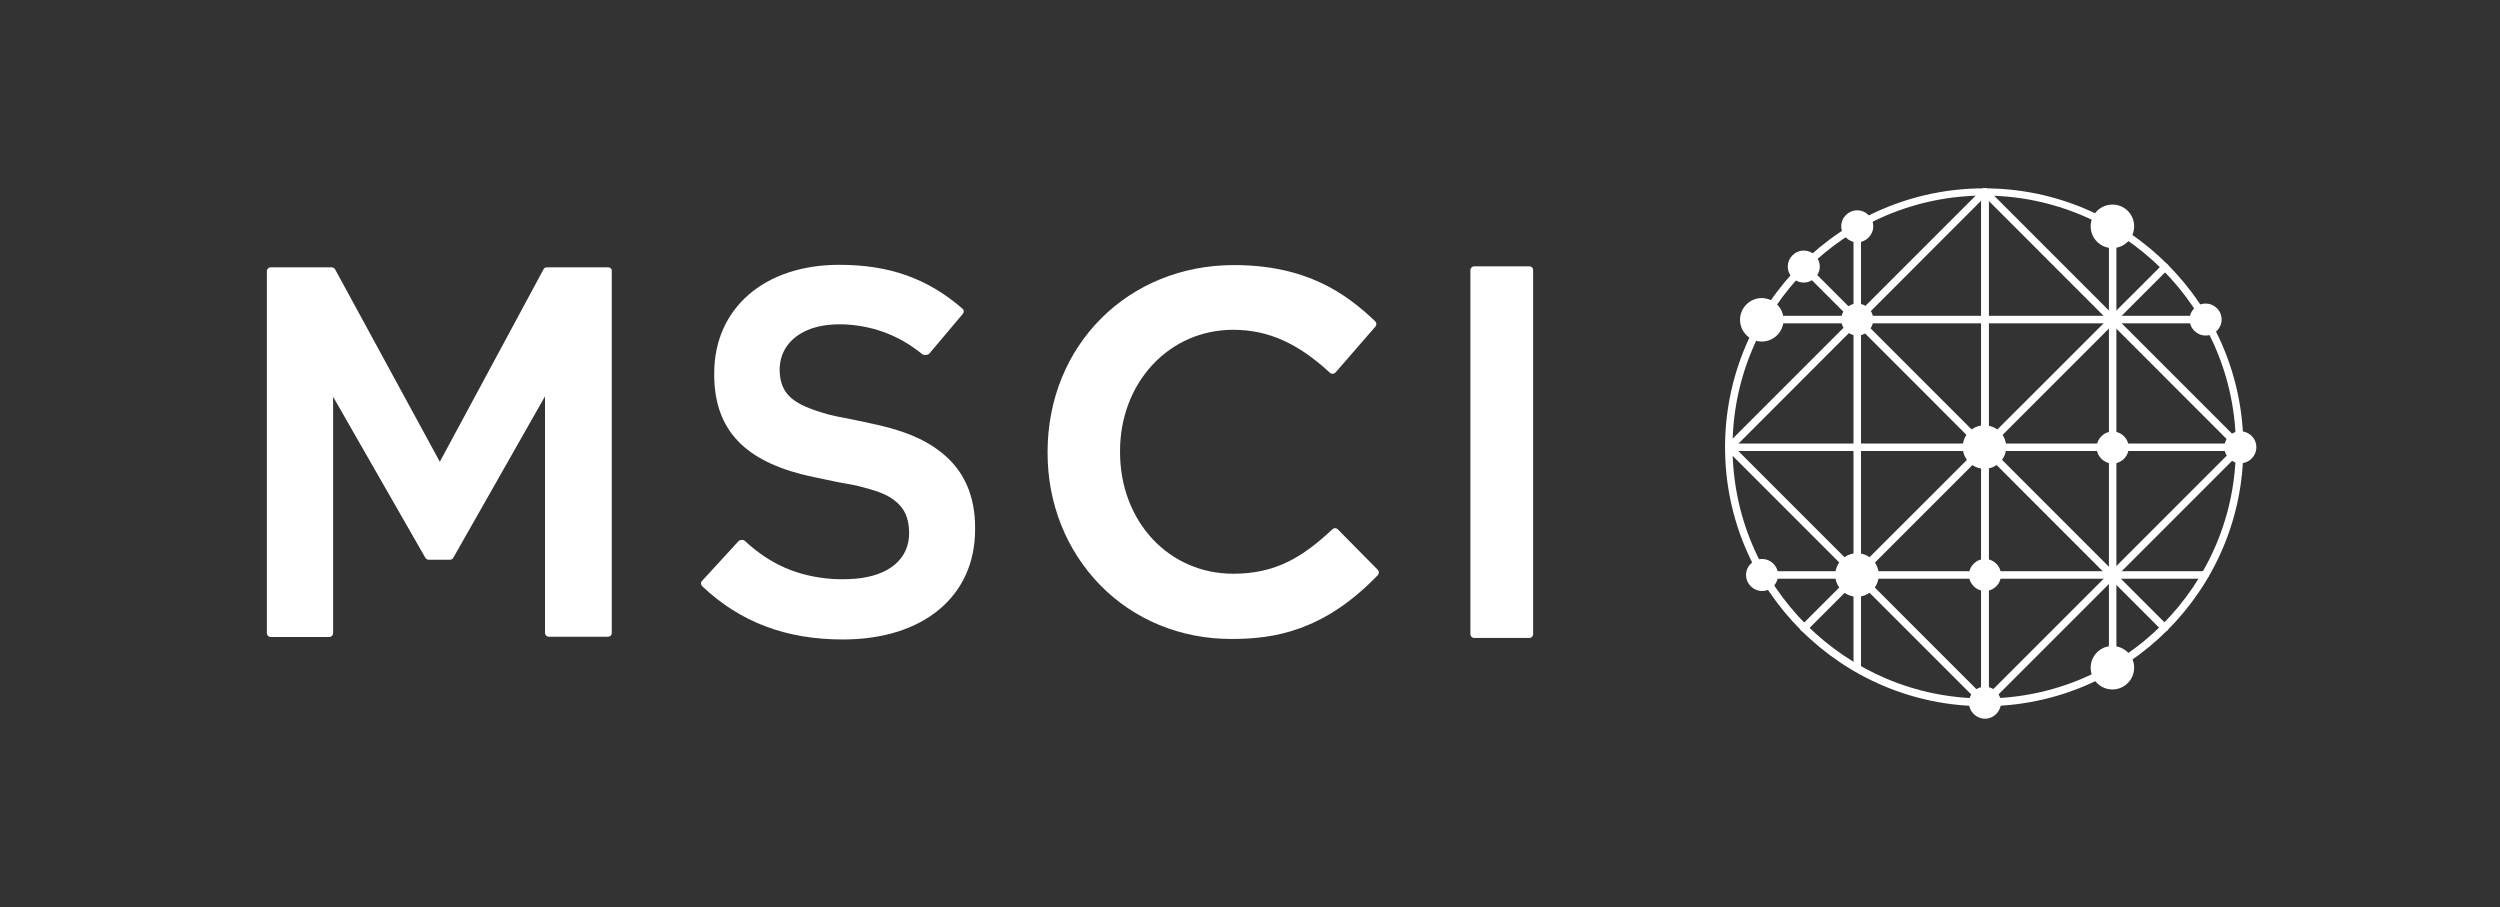 <svg xmlns="http://www.w3.org/2000/svg" width="124" height="45" viewBox="0 0 124 45" fill="none"><rect x="0" y="0" width="124" height="45" fill="#333333" stroke="none"/><path d="M107.366 31.321C107.316 31.321 107.267 31.308 107.229 31.271L89.331 13.358C89.257 13.284 89.257 13.172 89.331 13.098C89.405 13.024 89.517 13.024 89.591 13.098L107.502 31.011C107.577 31.085 107.577 31.197 107.502 31.271C107.465 31.296 107.415 31.321 107.366 31.321Z" fill="white"></path><path d="M89.48 31.333C89.43 31.333 89.381 31.321 89.343 31.284C89.269 31.209 89.269 31.098 89.343 31.023L107.254 13.123C107.329 13.048 107.44 13.048 107.515 13.123C107.589 13.197 107.589 13.309 107.515 13.383L89.616 31.284C89.579 31.321 89.529 31.333 89.48 31.333Z" fill="white"></path><path d="M98.454 35.04C98.355 35.04 98.268 34.953 98.268 34.854V9.515C98.268 9.416 98.355 9.329 98.454 9.329C98.553 9.329 98.64 9.416 98.64 9.515V34.854C98.64 34.953 98.553 35.04 98.454 35.04Z" fill="white"></path><path d="M111.122 22.371H85.773C85.674 22.371 85.588 22.284 85.588 22.185C85.588 22.085 85.674 21.999 85.773 21.999H111.109C111.208 21.999 111.295 22.085 111.295 22.185C111.295 22.284 111.221 22.371 111.122 22.371Z" fill="white"></path><path d="M109.399 16.036H87.397C87.298 16.036 87.211 15.949 87.211 15.85C87.211 15.751 87.298 15.664 87.397 15.664H109.399C109.498 15.664 109.585 15.751 109.585 15.85C109.585 15.949 109.498 16.036 109.399 16.036Z" fill="white"></path><path d="M109.374 28.705H87.397C87.298 28.705 87.211 28.618 87.211 28.519C87.211 28.42 87.298 28.333 87.397 28.333H109.374C109.473 28.333 109.56 28.42 109.56 28.519C109.56 28.618 109.485 28.705 109.374 28.705Z" fill="white"></path><path d="M98.454 35.04C98.355 35.04 98.268 34.953 98.268 34.854V9.515C98.268 9.416 98.355 9.329 98.454 9.329C98.553 9.329 98.64 9.416 98.64 9.515V34.854C98.64 34.953 98.553 35.04 98.454 35.04Z" fill="white"></path><path d="M92.12 33.304C92.021 33.304 91.934 33.218 91.934 33.118V11.189C91.934 11.09 92.021 11.003 92.12 11.003C92.219 11.003 92.306 11.09 92.306 11.189V33.118C92.306 33.23 92.219 33.304 92.12 33.304Z" fill="white"></path><path d="M104.788 33.304C104.689 33.304 104.602 33.218 104.602 33.118V11.226C104.602 11.127 104.689 11.04 104.788 11.04C104.887 11.04 104.974 11.127 104.974 11.226V33.118C104.974 33.23 104.887 33.304 104.788 33.304Z" fill="white"></path><path d="M111.122 22.37C111.072 22.37 111.022 22.358 110.985 22.321L98.317 9.639C98.243 9.565 98.243 9.453 98.317 9.379C98.392 9.305 98.503 9.305 98.578 9.379L111.246 22.048C111.32 22.123 111.32 22.234 111.246 22.308C111.208 22.346 111.171 22.37 111.122 22.37Z" fill="white"></path><path d="M98.454 35.04C98.404 35.04 98.355 35.028 98.317 34.99L85.65 22.321C85.575 22.247 85.575 22.135 85.65 22.061C85.724 21.986 85.835 21.986 85.91 22.061L98.578 34.73C98.652 34.804 98.652 34.916 98.578 34.99C98.54 35.028 98.491 35.04 98.454 35.04Z" fill="white"></path><path d="M98.454 35.04C98.404 35.04 98.355 35.028 98.317 34.99C98.243 34.916 98.243 34.804 98.317 34.73L110.985 22.061C111.06 21.986 111.171 21.986 111.246 22.061C111.32 22.135 111.32 22.247 111.246 22.321L98.578 34.99C98.54 35.028 98.491 35.04 98.454 35.04Z" fill="white"></path><path d="M85.774 22.37C85.724 22.37 85.674 22.358 85.637 22.321C85.563 22.247 85.563 22.135 85.637 22.061L98.318 9.379C98.392 9.305 98.504 9.305 98.578 9.379C98.652 9.453 98.652 9.565 98.578 9.639L85.91 22.321C85.873 22.346 85.823 22.37 85.774 22.37Z" fill="white"></path><path d="M98.417 35.028C91.327 35.028 85.563 29.263 85.563 22.185C85.563 15.094 91.327 9.342 98.417 9.342C105.507 9.342 111.27 15.106 111.27 22.185C111.27 29.263 105.507 35.028 98.417 35.028ZM98.417 9.701C91.537 9.701 85.935 15.305 85.935 22.172C85.935 29.052 91.537 34.643 98.417 34.643C105.296 34.643 110.899 29.052 110.899 22.172C110.899 15.292 105.296 9.701 98.417 9.701Z" fill="white"></path><path d="M99.507 22.172C99.507 22.767 99.024 23.251 98.429 23.251C97.834 23.251 97.351 22.767 97.351 22.172C97.351 21.577 97.834 21.094 98.429 21.094C99.036 21.106 99.507 21.577 99.507 22.172Z" fill="white"></path><path d="M99.247 28.519C99.247 28.966 98.888 29.313 98.454 29.313C98.02 29.313 97.66 28.953 97.66 28.519C97.66 28.085 98.02 27.726 98.454 27.726C98.888 27.726 99.247 28.073 99.247 28.519Z" fill="white"></path><path d="M92.913 15.85C92.913 16.284 92.554 16.643 92.12 16.643C91.686 16.643 91.326 16.284 91.326 15.85C91.326 15.404 91.686 15.057 92.12 15.057C92.554 15.057 92.913 15.404 92.913 15.85Z" fill="white"></path><path d="M93.186 28.519C93.186 29.114 92.702 29.598 92.107 29.598C91.513 29.598 91.029 29.114 91.029 28.519C91.029 27.924 91.513 27.441 92.107 27.441C92.715 27.441 93.186 27.924 93.186 28.519Z" fill="white"></path><path d="M111.915 22.185C111.915 22.619 111.555 22.978 111.122 22.978C110.688 22.978 110.328 22.619 110.328 22.185C110.328 21.738 110.688 21.391 111.122 21.391C111.555 21.391 111.915 21.738 111.915 22.185Z" fill="white"></path><path d="M99.247 34.854C99.247 35.288 98.888 35.647 98.454 35.647C98.02 35.647 97.66 35.288 97.66 34.854C97.66 34.42 98.02 34.06 98.454 34.06C98.888 34.06 99.247 34.42 99.247 34.854Z" fill="white"></path><path d="M105.854 33.118C105.854 33.713 105.37 34.197 104.775 34.197C104.18 34.197 103.697 33.713 103.697 33.118C103.697 32.523 104.18 32.04 104.775 32.04C105.383 32.052 105.854 32.523 105.854 33.118Z" fill="white"></path><path d="M88.191 28.519C88.191 28.966 87.831 29.313 87.397 29.313C86.963 29.313 86.604 28.953 86.604 28.519C86.604 28.085 86.963 27.726 87.397 27.726C87.831 27.726 88.191 28.073 88.191 28.519Z" fill="white"></path><path d="M105.854 11.226C105.854 11.821 105.37 12.305 104.775 12.305C104.18 12.305 103.697 11.821 103.697 11.226C103.697 10.631 104.18 10.148 104.775 10.148C105.383 10.148 105.854 10.631 105.854 11.226Z" fill="white"></path><path d="M88.463 15.862C88.463 16.457 87.98 16.941 87.385 16.941C86.79 16.941 86.306 16.457 86.306 15.862C86.306 15.267 86.79 14.784 87.385 14.784C87.992 14.796 88.463 15.28 88.463 15.862Z" fill="white"></path><path d="M110.192 15.85C110.192 16.284 109.833 16.643 109.399 16.643C108.965 16.643 108.605 16.284 108.605 15.85C108.605 15.404 108.965 15.057 109.399 15.057C109.833 15.057 110.192 15.404 110.192 15.85Z" fill="white"></path><path d="M105.581 22.197C105.581 22.643 105.222 22.99 104.788 22.99C104.354 22.99 103.995 22.631 103.995 22.197C103.995 21.763 104.354 21.404 104.788 21.404C105.222 21.404 105.581 21.751 105.581 22.197Z" fill="white"></path><path d="M90.261 13.222C90.261 13.656 89.901 14.015 89.467 14.015C89.034 14.015 88.674 13.656 88.674 13.222C88.674 12.788 89.034 12.428 89.467 12.428C89.901 12.428 90.261 12.788 90.261 13.222Z" fill="white"></path><path d="M30.169 13.259H27.12C27.045 13.259 26.983 13.296 26.959 13.358L21.815 22.904L16.621 13.358C16.584 13.296 16.522 13.259 16.46 13.259H13.423C13.324 13.259 13.237 13.346 13.237 13.445V31.408C13.237 31.507 13.324 31.594 13.423 31.594H16.336C16.435 31.594 16.522 31.507 16.522 31.408V19.68L21.096 27.664C21.133 27.726 21.195 27.763 21.257 27.763H22.323C22.385 27.763 22.447 27.726 22.484 27.664L27.033 19.656V31.395C27.033 31.494 27.12 31.581 27.219 31.581H30.157C30.206 31.581 30.256 31.556 30.293 31.532C30.33 31.494 30.343 31.445 30.343 31.395V13.445C30.355 13.334 30.268 13.259 30.169 13.259Z" fill="white"></path><path d="M75.858 13.21H73.118C73.019 13.21 72.932 13.296 72.932 13.395V31.457C72.932 31.556 73.019 31.643 73.118 31.643H75.858C75.957 31.643 76.043 31.556 76.043 31.457V13.395C76.043 13.284 75.969 13.21 75.858 13.21Z" fill="white"></path><path d="M68.334 28.259L66.35 26.251C66.276 26.176 66.165 26.176 66.09 26.251C64.628 27.614 63.301 28.457 61.169 28.457C57.971 28.457 55.554 25.866 55.554 22.42V22.37C55.554 20.734 56.124 19.222 57.153 18.106C58.194 16.978 59.62 16.358 61.169 16.358C62.892 16.358 64.367 17.015 65.966 18.49C66.003 18.528 66.053 18.54 66.103 18.54C66.152 18.54 66.202 18.515 66.239 18.478L68.222 16.197C68.284 16.123 68.284 16.011 68.21 15.937C66.772 14.561 64.801 13.148 61.206 13.148C55.939 13.148 51.96 17.139 51.96 22.42V22.47C51.96 24.974 52.889 27.292 54.563 29.015C56.261 30.751 58.566 31.693 61.083 31.693C63.165 31.693 65.656 31.321 68.346 28.519C68.408 28.445 68.408 28.333 68.334 28.259Z" fill="white"></path><path d="M46.679 22.433C45.824 21.751 44.709 21.304 43.097 20.982C43.085 20.982 43.048 20.97 43.01 20.957C42.986 20.957 42.961 20.945 42.936 20.945C42.775 20.908 42.415 20.833 42.044 20.759C41.647 20.685 41.225 20.598 41.102 20.561C40.122 20.288 39.54 20.028 39.193 19.693C38.858 19.383 38.697 18.974 38.672 18.441V18.391C38.672 18.342 38.672 18.292 38.672 18.242C38.722 17.102 39.614 16.296 41.015 16.123C41.362 16.085 41.697 16.073 42.031 16.098C43.444 16.197 44.647 16.68 45.737 17.561C45.787 17.61 45.886 17.623 45.948 17.598H45.96C46.01 17.598 46.06 17.573 46.097 17.536L47.758 15.565C47.82 15.49 47.82 15.367 47.733 15.305C45.998 13.805 44.114 13.135 41.622 13.135C37.916 13.135 35.425 15.292 35.425 18.515V18.577C35.425 20.065 35.871 21.193 36.763 22.036C37.569 22.792 38.746 23.325 40.345 23.66C40.445 23.685 40.693 23.734 40.94 23.784C41.114 23.821 41.275 23.846 41.349 23.87C41.461 23.895 41.709 23.945 41.944 23.982C42.167 24.019 42.391 24.069 42.465 24.081C43.357 24.304 43.94 24.478 44.374 24.825C44.87 25.209 45.08 25.693 45.093 26.399V26.449C45.093 27.726 44.089 28.569 42.415 28.705C42.23 28.718 42.031 28.73 41.833 28.73C41.659 28.73 41.486 28.73 41.312 28.718C39.577 28.594 38.226 28.011 36.949 26.833C36.9 26.784 36.825 26.771 36.776 26.784H36.763C36.714 26.784 36.664 26.808 36.627 26.846L34.817 28.817C34.743 28.891 34.755 29.003 34.83 29.077C36.714 30.862 38.994 31.718 41.808 31.718C45.799 31.718 48.365 29.573 48.365 26.263V26.213C48.377 24.59 47.807 23.313 46.679 22.433Z" fill="white"></path><path d="M92.913 11.226C92.913 11.66 92.554 12.019 92.12 12.019C91.686 12.019 91.326 11.66 91.326 11.226C91.326 10.78 91.686 10.433 92.12 10.433C92.554 10.433 92.913 10.792 92.913 11.226Z" fill="white"></path></svg>